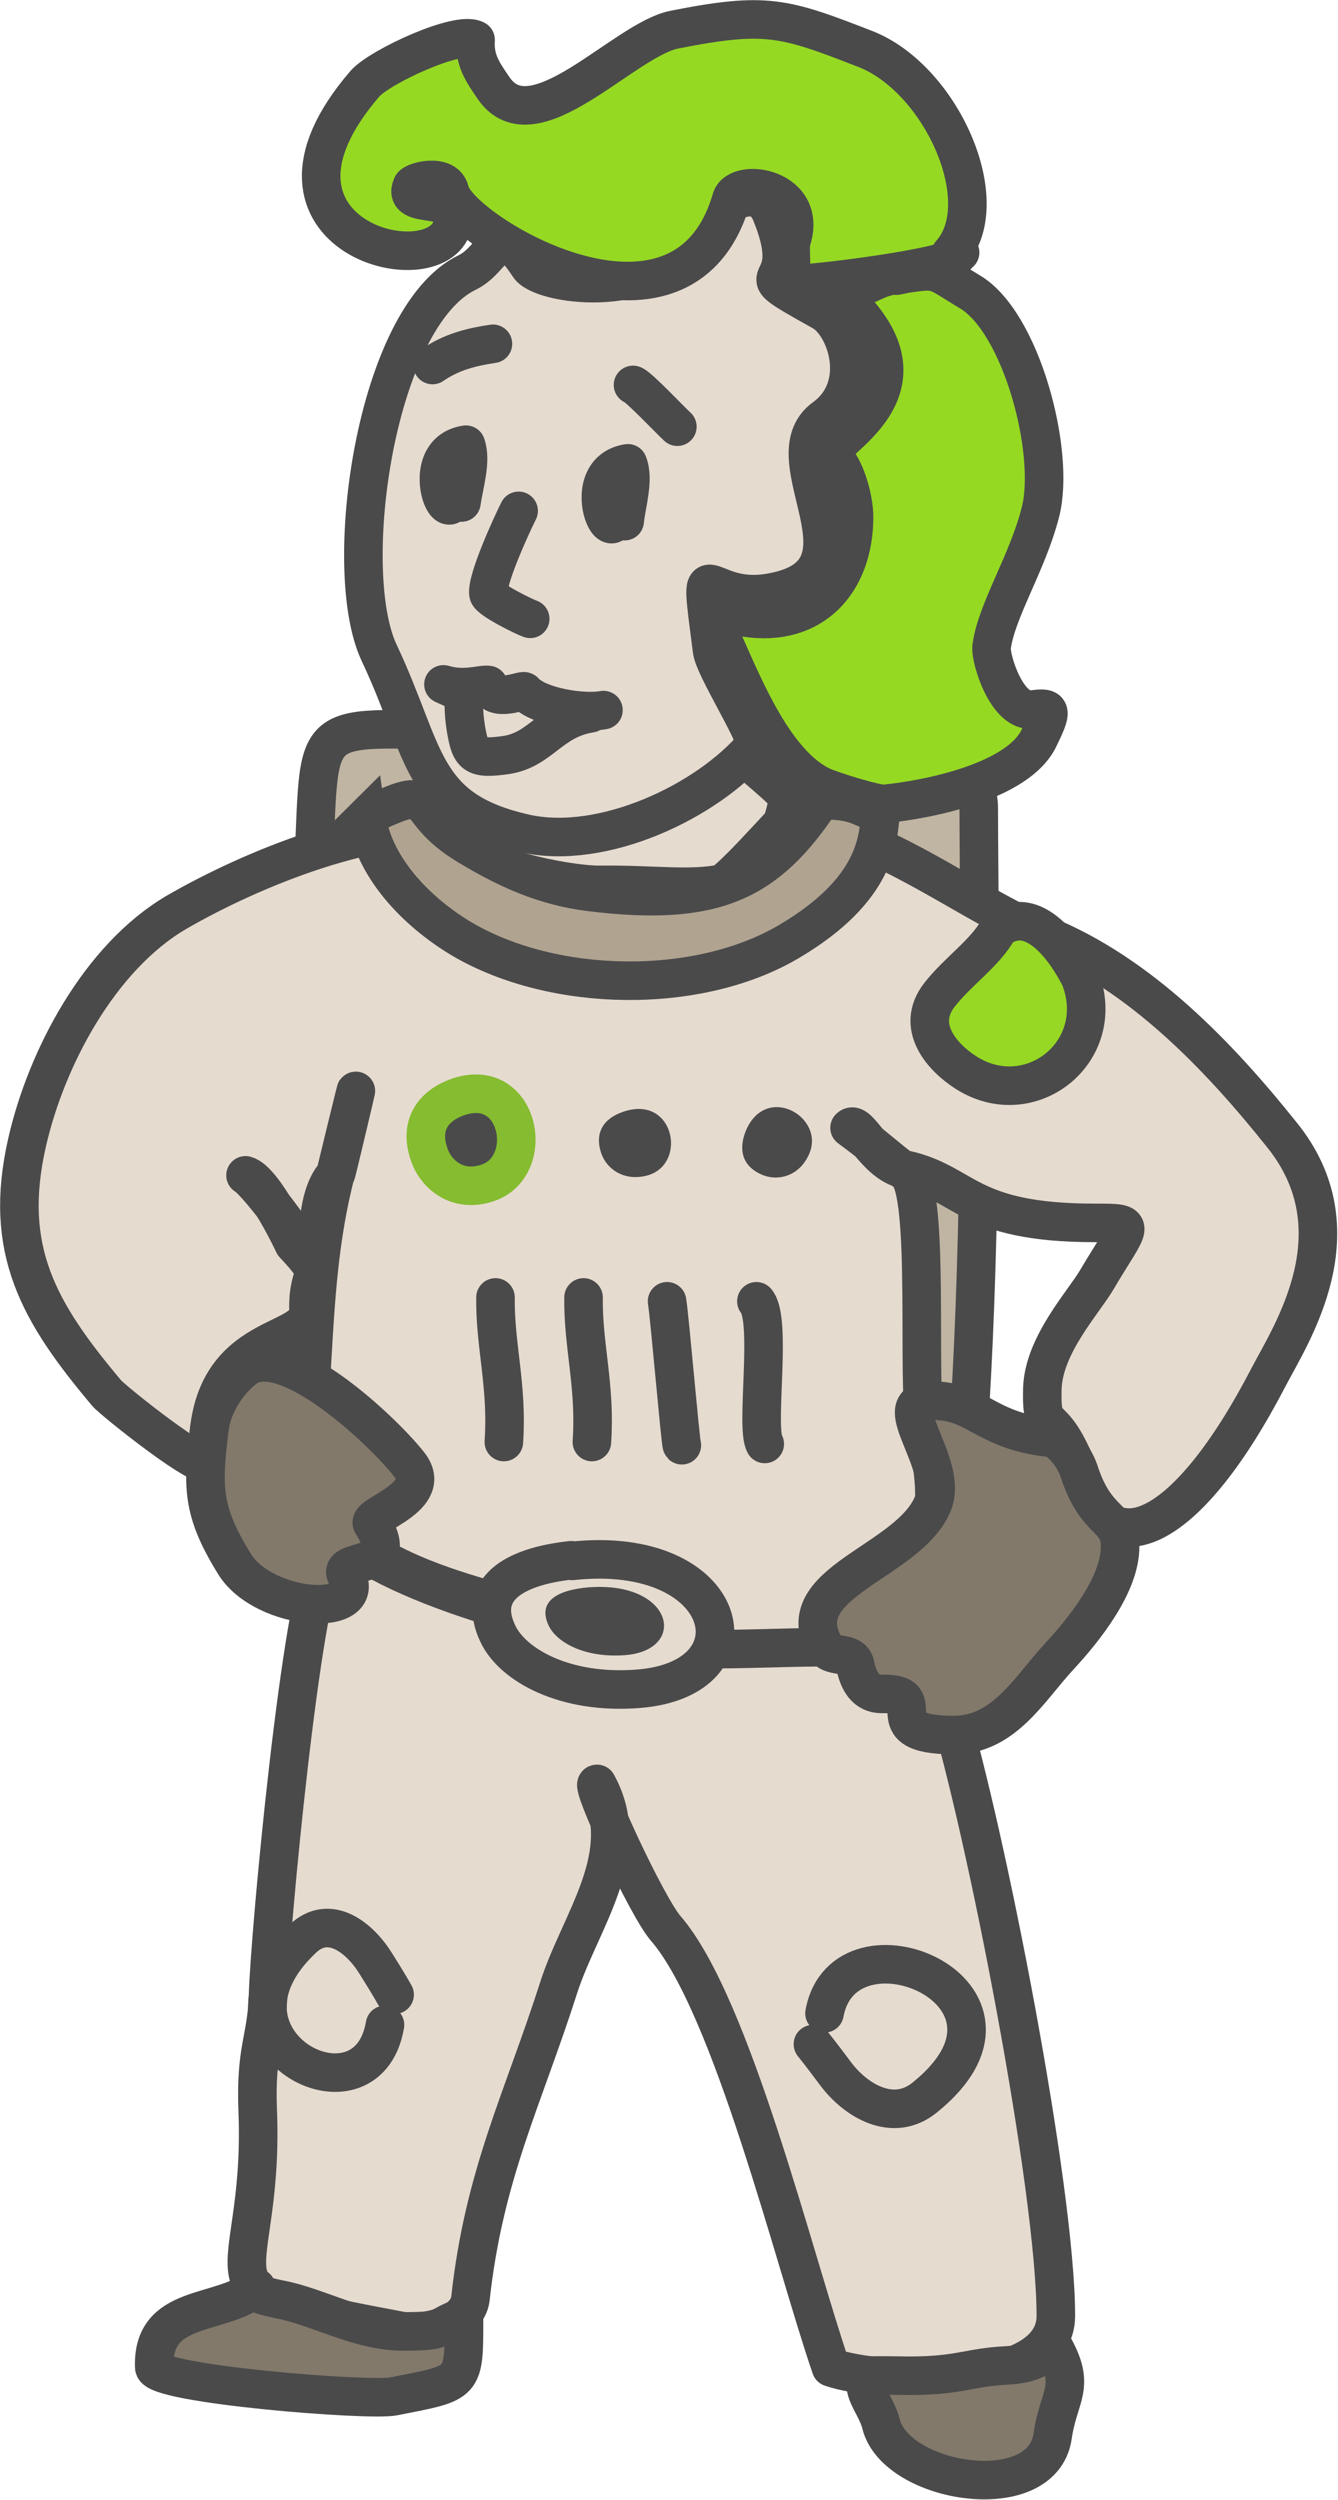 <?xml version="1.0" encoding="UTF-8"?> <svg xmlns="http://www.w3.org/2000/svg" xmlns:xlink="http://www.w3.org/1999/xlink" xmlns:xodm="http://www.corel.com/coreldraw/odm/2003" xml:space="preserve" width="36.616mm" height="68.407mm" version="1.1" style="shape-rendering:geometricPrecision; text-rendering:geometricPrecision; image-rendering:optimizeQuality; fill-rule:evenodd; clip-rule:evenodd" viewBox="0 0 20.82 38.9"> <defs> <style type="text/css"> .str1 {stroke:#4A4A4B;stroke-width:0.6;stroke-miterlimit:22.926} .str0 {stroke:#4A4A4B;stroke-width:0.6;stroke-linecap:round;stroke-linejoin:round;stroke-miterlimit:22.926} .str2 {stroke:#85BC30;stroke-width:0.6;stroke-linecap:round;stroke-linejoin:round;stroke-miterlimit:22.926} .fil3 {fill:none} .fil6 {fill:#4A4A4B} .fil4 {fill:#82796B} .fil7 {fill:#96D823} .fil2 {fill:#96D923} .fil5 {fill:#B0A390} .fil0 {fill:#C0B5A2} .fil1 {fill:#E6DBCF} </style> </defs> <g id="Слой_x0020_1">  <g id="_1819455420400"> <path class="fil0 str0" d="M4.89 13.23c0.1,-2.32 -0.07,-1.84 3.4,-1.84 1.19,0 6.94,-0.61 6.94,1.18 0,1.94 0.21,12.72 -0.95,13.43 -1.14,0.7 -6.29,0.5 -7.91,0.4 -2.5,-0.16 -1.51,-3.97 -1.51,-5.89 0,-1.92 0.52,-3.33 0.07,-5.27 -0.02,-0.07 -0.04,-1.87 -0.04,-2.01z"></path> <path class="fil1 str0" d="M7.63 13.22c0.39,-0.19 0.67,-0.38 0.79,-1.05 0,-0.01 0.44,-0.07 0.71,-0.17 0.63,-0.25 0.78,-0.1 1.63,-0.55 0.58,-0.31 0.11,-0.16 0.77,0.3 0.07,0.05 0.75,0.62 0.74,0.67 -0.35,1.74 -1.33,1.33 -2.91,1.35 -0.6,0.01 -2.12,-0.35 -1.73,-0.55z"></path> <path class="fil1 str0" d="M11.75 11.59c-0.75,0.89 -2.38,1.65 -3.58,1.38 -1.64,-0.37 -1.53,-1.24 -2.27,-2.81 -0.61,-1.29 -0.06,-5.23 1.37,-5.92 0.45,-0.22 0.47,-0.85 0.96,-0.1 0.19,0.3 1.91,0.53 2.46,-0.37 0.22,-0.35 1.05,-1.09 1.31,-0.45 0.56,1.37 -0.61,0.74 0.8,1.53 0.37,0.21 0.7,1.16 0.03,1.65 -0.89,0.64 0.96,2.45 -0.89,2.73 -1,0.15 -1.08,-0.83 -0.86,0.89 0.03,0.27 0.74,1.37 0.66,1.47z"></path> <path class="fil2 str0" d="M13.96 4.28c0.67,-0.1 0.53,-0.1 1.13,0.26 0.8,0.47 1.34,2.5 1.1,3.43 -0.2,0.79 -0.69,1.54 -0.76,2.1 -0.02,0.18 0.24,1.04 0.65,0.97 0.29,-0.04 0.3,0.01 0.09,0.44 -0.32,0.68 -1.71,0.96 -2.41,1.03 -0.12,0.01 -0.81,-0.2 -0.98,-0.28 -0.72,-0.35 -1.19,-1.5 -1.52,-2.24 -0.45,-1 0.18,-0.41 0.34,-0.38 1.04,0.16 1.69,-0.54 1.69,-1.57 -0,-0.27 -0.14,-0.82 -0.37,-0.97 -0.01,-0.21 1.5,-0.9 0.49,-2.14 -0.29,-0.36 -0.55,-0.22 0.21,-0.56 0.19,-0.09 0.41,-0.11 0.62,-0.14l-0.29 0.06z"></path> <path class="fil2 str0" d="M14.79 3.95c0.72,-0.79 -0.14,-2.73 -1.33,-3.19 -1.26,-0.49 -1.54,-0.58 -2.96,-0.3 -0.79,0.15 -2.2,1.82 -2.82,0.91 -0.17,-0.25 -0.3,-0.43 -0.28,-0.75 -0.27,-0.15 -1.49,0.42 -1.72,0.68 -2.07,2.4 1.21,3.19 1.37,2.16 0.08,-0.5 -0.81,-0.17 -0.64,-0.57 0.03,-0.07 0.53,-0.2 0.59,0.09 0.14,0.62 3.62,2.73 4.38,0.12 0.1,-0.35 1.22,-0.18 0.93,0.66 -0.02,0.05 0.01,0.64 0.02,0.66 0.3,0.01 2.46,-0.26 2.56,-0.44 0.02,-0.04 -0,-0.03 0.05,-0.05l-0.14 0.02z"></path> <path class="fil3 str0" d="M9.63 7.54c0.06,1.5 -0.75,-0.19 0.14,-0.33 0.1,0.25 -0.02,0.62 -0.05,0.9"></path> <path class="fil3 str0" d="M7.11 7.25c0.04,1.5 -0.74,-0.2 0.14,-0.33 0.09,0.25 -0.03,0.62 -0.07,0.9"></path> <path class="fil3 str0" d="M8.25 9.63c-0.09,-0.03 -0.64,-0.3 -0.65,-0.39 -0.03,-0.22 0.35,-1.05 0.47,-1.29"></path> <path class="fil3 str0" d="M9.39 11.05c-0.31,0.06 -1.02,-0.05 -1.23,-0.29 -0.03,-0.03 -0.49,0.19 -0.56,-0.1 -0.1,-0.02 -0.37,0.09 -0.7,-0.01 0.46,0.21 0.25,0.07 0.35,0.69 0.07,0.41 0.12,0.48 0.62,0.41 0.55,-0.08 0.69,-0.55 1.32,-0.65"></path> <path class="fil3 str0" d="M10.54 6.64c-0.1,-0.09 -0.61,-0.63 -0.69,-0.65"></path> <path class="fil3 str0" d="M6.73 5.68c0.29,-0.2 0.6,-0.28 0.94,-0.33"></path> <path class="fil1 str0" d="M5.07 24.22c-0.38,0.62 -0.87,5.82 -0.9,6.84 -0.02,0.67 -0.2,0.82 -0.16,1.8 0.11,2.9 -1.24,2.76 2.22,3.41 0.39,0.07 1.04,-0.09 1.09,-0.5 0.21,-1.93 0.82,-3.11 1.37,-4.83 0.33,-1.04 1.2,-2.1 0.6,-3.18 -0.12,-0.02 0.78,1.92 1.07,2.25 1.03,1.19 2,5.17 2.57,6.83 0.79,0.27 3.5,0.39 3.5,-0.8 0,-1.98 -1.09,-7.56 -1.7,-9.55 -0.66,-2.14 -1.01,-0.86 -3.56,-0.86 -1.51,0 -4.41,-0.71 -5.64,-1.55 -0.04,-0.03 -0.3,-0.16 -0.34,-0.16l-0.12 0.29z"></path> <path class="fil4 str0" d="M3.98 35.61c-0.57,0.44 -1.62,0.23 -1.58,1.23 0.01,0.26 3.35,0.53 3.73,0.45 1.11,-0.22 1.09,-0.17 1.09,-1.24 -0.49,0.17 -0.23,0.23 -0.95,0.23 -0.69,0 -1.33,-0.39 -1.93,-0.5 -0.09,-0.02 -0.47,-0.09 -0.35,-0.18z"></path> <path class="fil4 str0" d="M13.56 36.98c-0.23,0.16 0.07,0.42 0.15,0.74 0.23,0.93 2.51,1.3 2.67,0.19 0.09,-0.64 0.38,-0.76 -0,-1.42 -0.16,-0.01 -0.02,0.28 -0.72,0.32 -0.59,0.03 -0.72,0.16 -1.51,0.16 -0.07,0 -0.58,-0.01 -0.59,0z"></path> <path class="fil1 str0" d="M7.21 12.9c-1.35,-0.17 -3.28,0.61 -4.47,1.3 -1.19,0.7 -2.02,2.26 -2.32,3.58 -0.38,1.67 0.18,2.64 1.24,3.9 0.09,0.11 1.59,1.31 1.58,1.06 -0.09,-2.06 1.57,-1.78 1.56,-2.34 -0.02,-0.71 0.3,-0.47 -0.23,-1.04 -0,-0 -0.46,-0.99 -0.75,-1.07 0.19,0.11 1.03,1.23 1.09,1.52 0.1,0.02 -0.1,-1.11 0.32,-1.55 0.01,-0.01 0.72,-3.01 -0.05,0.17 -0.24,1.01 -0.28,1.99 -0.34,3.01 -0.05,0.88 -0.43,1.22 0.16,2.02 1,1.34 3.32,1.5 4.84,2.08 0.59,0.23 2.47,0.06 3.19,0.1 -0.34,-0.27 1.24,0.12 1.23,-0.74 -0.02,-1.4 0.53,-0.85 0.14,-2.68 -0.14,-0.65 0.08,-3.69 -0.29,-3.97 -0.35,-0.26 -0.48,-0.4 -0.89,-0.7 0.14,-0.14 0.39,0.55 0.86,0.65 0.96,0.21 0.95,0.83 2.96,0.83 0.69,0 0.55,-0 0.03,0.88 -0.21,0.36 -0.83,1.02 -0.85,1.7 -0.02,0.82 0.16,0.14 0.64,1.5 0.44,1.25 1.62,0.75 2.88,-1.68 0.35,-0.67 1.42,-2.28 0.2,-3.78 -0.96,-1.2 -2.19,-2.5 -3.71,-3.11 -0.91,-0.36 -2.25,-1.35 -3.14,-1.55 -0.39,-0.09 -0.67,-0.46 -0.92,-0.18 -1.34,1.44 -1.22,1.4 -3.52,1.23 -0.99,-0.07 -0.97,-1.11 -1.46,-1.17z"></path> <path class="fil4 str0" d="M16.31 22.37c-1.03,-0.12 -1.12,-0.61 -1.87,-0.57 -0.62,0.03 0.32,0.97 0.08,1.59 -0.37,0.93 -2.3,1.23 -1.67,2.26 0.1,0.16 0.42,0.03 0.46,0.27 0.05,0.24 0.16,0.44 0.41,0.44 0.85,-0.02 -0.18,0.64 1.12,0.64 0.78,0 1.17,-0.71 1.64,-1.22 0.39,-0.42 0.95,-1.12 0.95,-1.71 0,-0.49 -0.37,-0.34 -0.64,-1.18 -0.08,-0.24 -0.33,-0.57 -0.6,-0.57l0.12 0.05z"></path> <path class="fil5 str1" d="M5.7 12.7c0.12,0.86 0.87,1.55 1.5,1.92 1.42,0.83 3.66,0.87 5.08,0.03 1.37,-0.81 1.38,-1.6 1.42,-1.97 -0.4,-0.17 -0.43,-0.22 -0.92,-0.23 -0.84,1.27 -1.65,1.67 -3.6,1.43 -0.73,-0.09 -1.32,-0.37 -1.9,-0.72 -1,-0.6 -0.39,-1.02 -1.59,-0.45z"></path> <path class="fil6 str2" d="M7.1 17.08c-0.37,0.14 -0.58,0.44 -0.42,0.89 0.11,0.32 0.45,0.59 0.9,0.44 0.78,-0.25 0.51,-1.7 -0.48,-1.33z"></path> <path class="fil6" d="M9.7 17.3c-0.3,0.1 -0.46,0.32 -0.34,0.66 0.09,0.24 0.36,0.43 0.72,0.33 0.62,-0.18 0.41,-1.26 -0.38,-0.99z"></path> <path class="fil6" d="M11.6 17.61c-0.11,0.29 -0.05,0.55 0.28,0.68 0.24,0.09 0.56,0.01 0.71,-0.33 0.26,-0.58 -0.68,-1.12 -0.99,-0.35z"></path> <path class="fil7 str0" d="M15.53 14.47c-0.21,0.37 -0.62,0.64 -0.91,1.01 -0.39,0.5 0.05,0.98 0.41,1.21 1,0.64 2.22,-0.32 1.78,-1.47 -0.2,-0.4 -0.72,-1.19 -1.28,-0.76z"></path> <path class="fil3 str0" d="M12.83 31.33c0.31,-1.67 3.57,-0.31 1.56,1.31 -0.49,0.4 -1.07,0.05 -1.38,-0.36 -0.12,-0.16 -0.24,-0.32 -0.36,-0.47"></path> <path class="fil3 str0" d="M5.99 31.51c-0.28,1.66 -2.96,0.24 -1.28,-1.34 0.41,-0.39 0.88,-0.03 1.14,0.39 0.1,0.16 0.2,0.32 0.29,0.48"></path> <g> <path class="fil3 str0" d="M9.08 20.19c-0.01,0.75 0.19,1.38 0.13,2.25"></path> <path class="fil3 str0" d="M10.38 20.25c0.04,0.24 0.21,2.22 0.23,2.24"></path> <path class="fil3 str0" d="M11.77 20.25c0.25,0.29 -0.02,1.97 0.13,2.22"></path> <path class="fil3 str0" d="M7.71 20.19c-0.01,0.75 0.19,1.38 0.13,2.25"></path> </g> <path class="fil4 str0" d="M3.26 22.21c-0.11,0.92 -0.13,1.29 0.39,2.13 0.46,0.74 2.09,0.85 1.74,0.18 -0.16,-0.3 0.89,-0.05 0.4,-0.81 -0.09,-0.14 0.99,-0.41 0.57,-0.93 -0.41,-0.52 -1.95,-1.97 -2.56,-1.48 -0.25,0.2 -0.49,0.54 -0.54,0.92z"></path> <path class="fil1 str0" d="M8.89 24.28c-0.93,0.1 -1.47,0.47 -1.14,1.15 0.23,0.48 1.04,0.94 2.18,0.85 1.95,-0.15 1.45,-2.26 -1.03,-1.99z"></path> <path class="fil6" d="M9.17 24.7c-0.5,0.04 -0.8,0.22 -0.64,0.58 0.11,0.26 0.53,0.51 1.14,0.48 1.04,-0.04 0.84,-1.15 -0.49,-1.06z"></path> </g> </g> </svg> 
